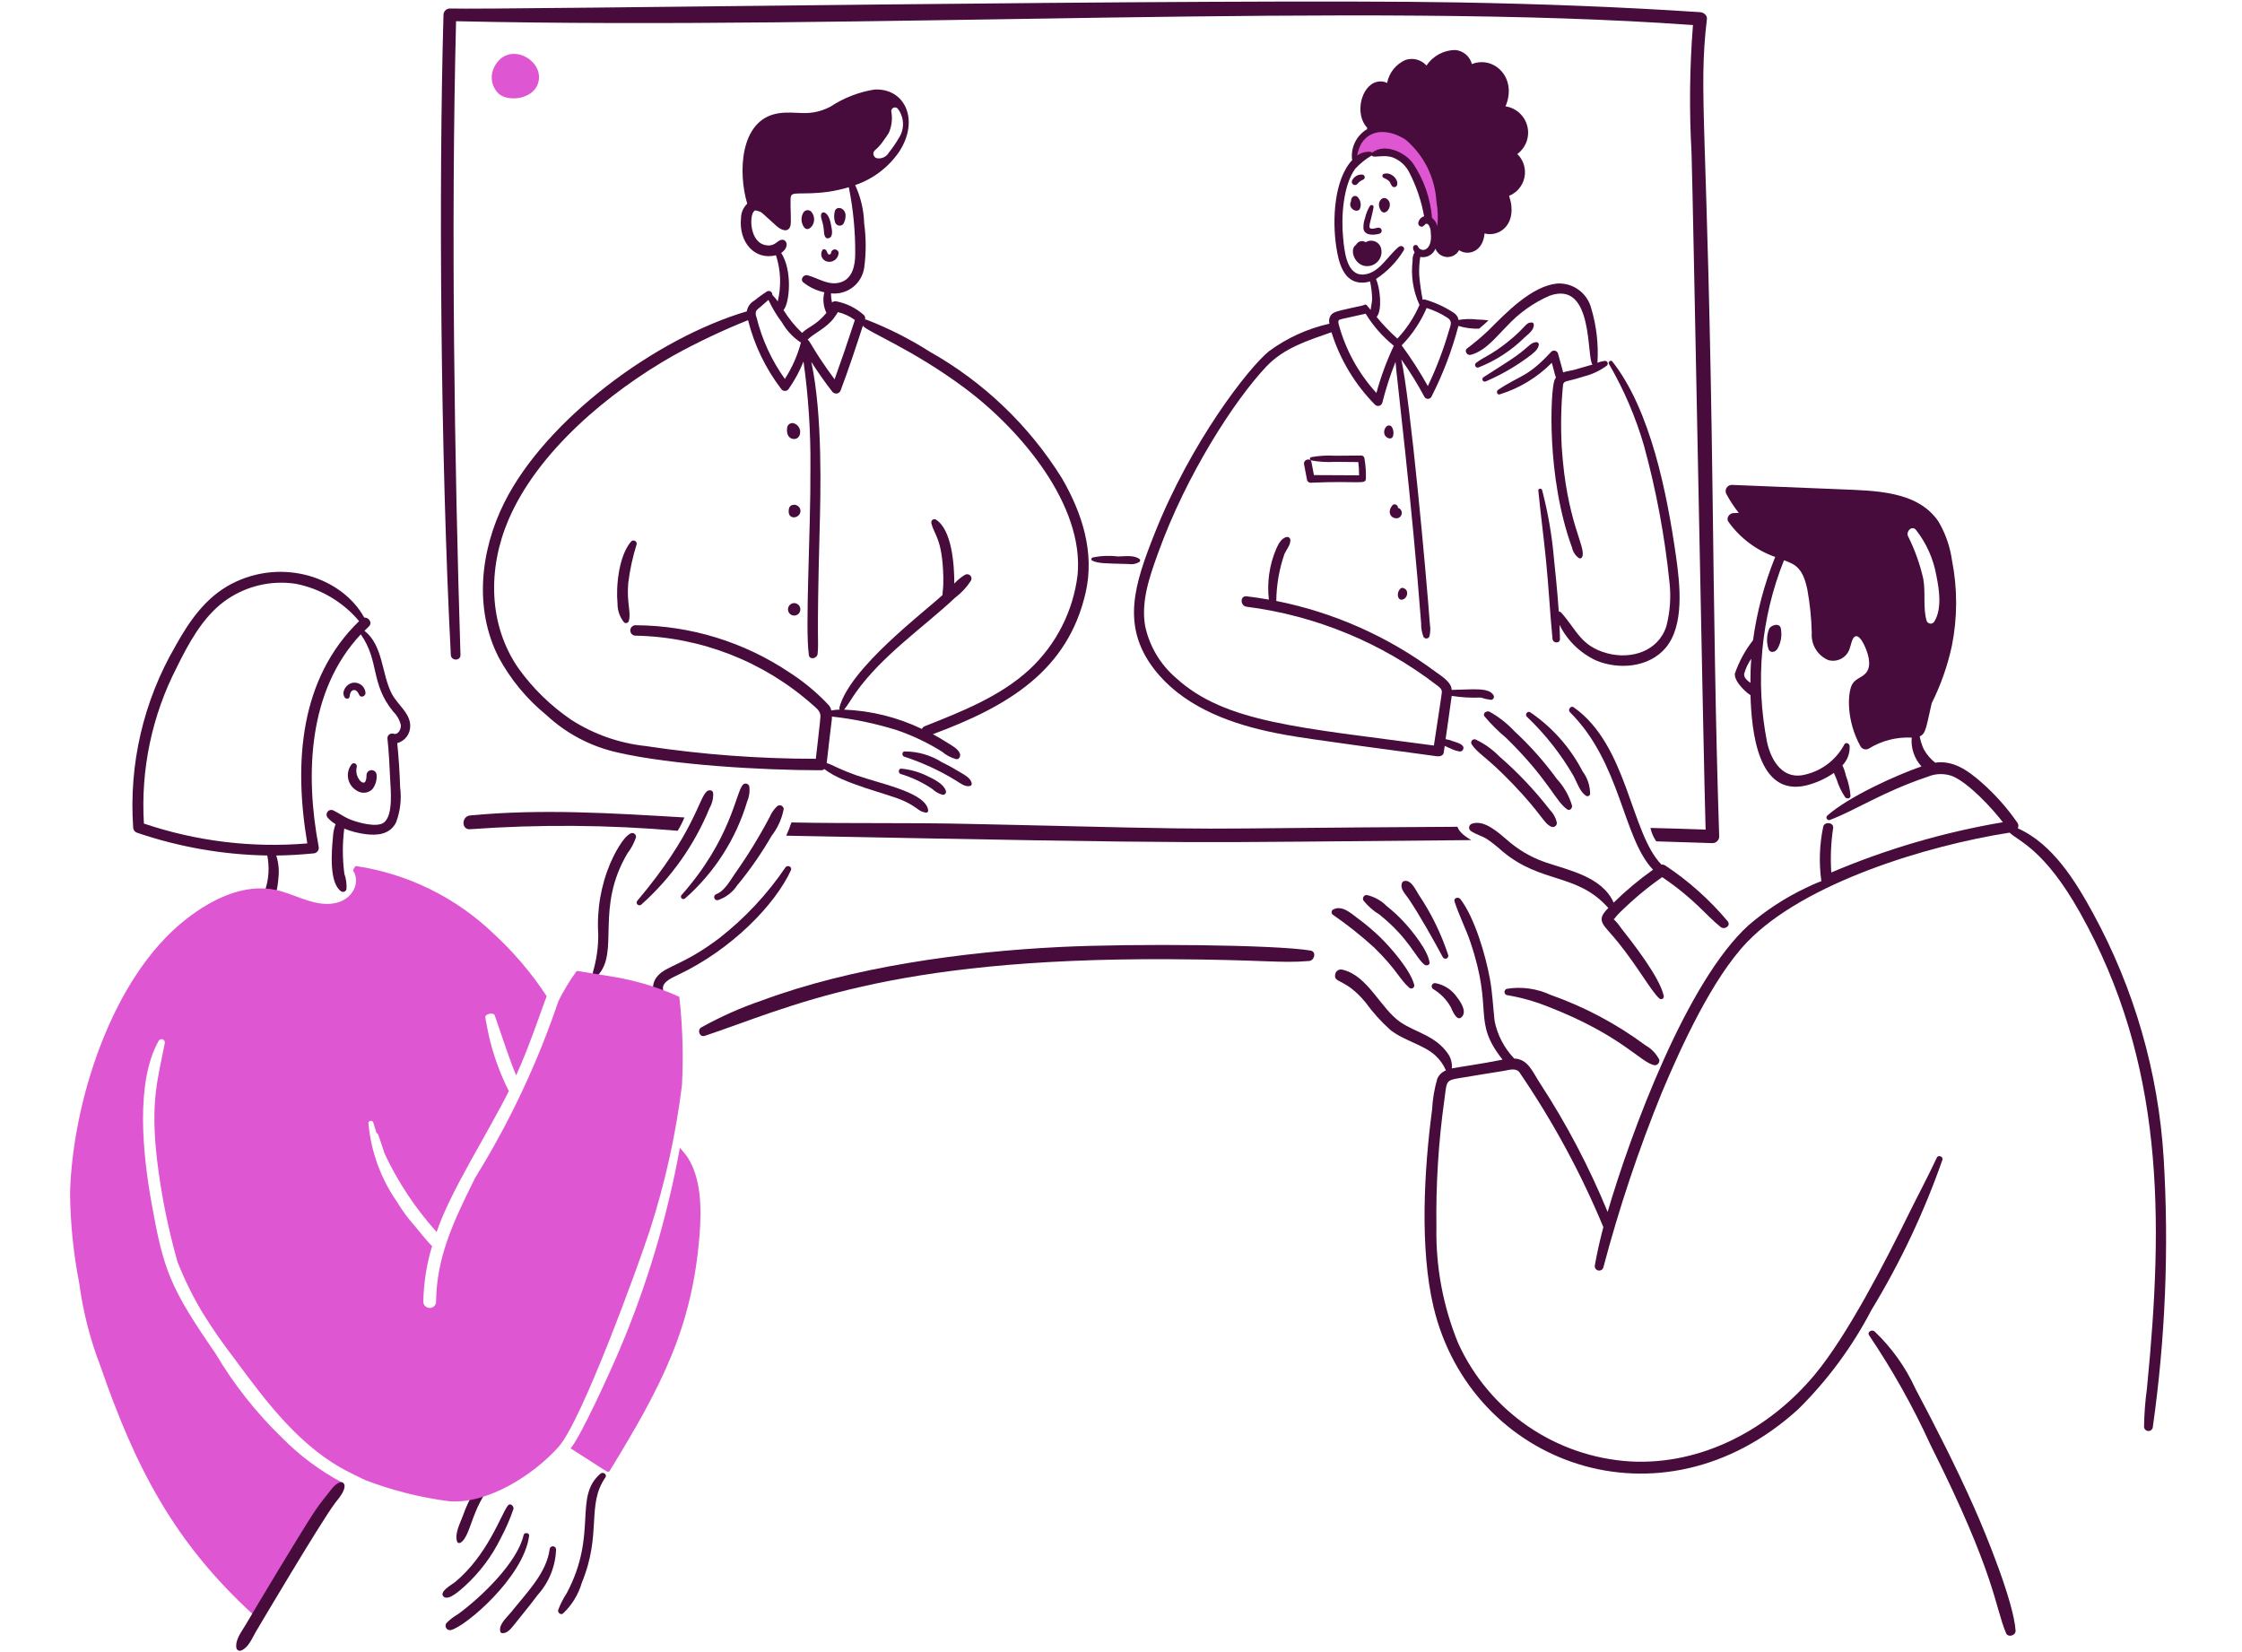 <svg xmlns="http://www.w3.org/2000/svg" width="384" height="283" viewBox="0 0 384 283" fill="none"><g clip-path="url(#clip0_1971_36721)"><path d="M243.817 25.775C240.007 20.483 234.488 21.067 233.191 24.331C232.73 24.991 232.397 25.732 232.211 26.516C232.196 26.571 232.195 26.629 232.21 26.685C232.225 26.74 232.254 26.79 232.294 26.831C232.335 26.871 232.385 26.9 232.441 26.915C232.496 26.93 232.554 26.93 232.609 26.915C236.97 25.883 240.373 25.97 242.184 30.086C244.112 34.477 243.855 36.497 244.577 37.554C244.94 38.083 245.733 38.446 245.811 39.13C245.849 39.453 246.338 39.583 246.42 39.205C246.944 36.909 246.983 34.528 246.535 32.216C246.087 29.903 245.161 27.71 243.817 25.775Z" fill="#DF56D2"></path><path d="M305.043 107.841C304.992 106.469 303.172 107.057 302.964 107.822C302.555 108.937 302.548 110.16 302.946 111.279C303.286 111.908 304.115 111.676 304.446 111.09C305.013 110.108 305.224 108.96 305.043 107.841Z" fill="#470B3C"></path><path d="M242.223 168.669C241.586 166.157 238.159 162.231 236.333 160.462C235.131 159.31 233.855 158.236 232.514 157.249C231.336 156.376 229.868 154.981 228.335 155.768C228.254 155.816 228.187 155.884 228.141 155.966C228.095 156.047 228.07 156.139 228.07 156.233C228.07 156.327 228.095 156.42 228.141 156.501C228.187 156.583 228.254 156.651 228.335 156.699C230.81 158.404 233.165 160.276 235.383 162.303C239.312 166.163 239.679 167.684 241.366 169.16C241.447 169.236 241.55 169.284 241.66 169.296C241.77 169.309 241.881 169.287 241.977 169.231C242.072 169.176 242.148 169.092 242.192 168.991C242.237 168.889 242.247 168.776 242.223 168.669Z" fill="#470B3C"></path><path d="M244.843 164.851C244.62 162.844 241.87 159.451 240.586 158.047C239.645 157.017 238.622 156.065 237.528 155.199C236.587 154.237 235.386 153.571 234.071 153.28C233.961 153.282 233.854 153.312 233.758 153.367C233.663 153.423 233.584 153.502 233.529 153.597C233.473 153.692 233.443 153.8 233.441 153.91C233.44 154.02 233.467 154.129 233.52 154.225C234.296 155.191 235.235 156.014 236.294 156.658C241.397 160.765 242.461 164.029 243.986 165.225C244.291 165.439 244.895 165.325 244.843 164.851Z" fill="#470B3C"></path><path d="M248.046 163.577C246.849 159.924 245.155 156.454 243.013 153.263C242.491 152.469 241.777 150.764 240.656 150.868C240.551 150.868 240.448 150.896 240.358 150.95C240.268 151.003 240.194 151.08 240.144 151.173C239.732 152.227 240.679 153.063 241.246 153.907C243.136 156.693 245.534 160.995 247.135 163.957C247.197 164.059 247.293 164.136 247.407 164.173C247.521 164.21 247.644 164.205 247.754 164.159C247.865 164.113 247.955 164.029 248.008 163.922C248.062 163.815 248.075 163.693 248.046 163.577Z" fill="#470B3C"></path><path d="M245.467 169.391C246.706 170.129 247.734 171.176 248.449 172.43C248.748 172.997 249.572 175.301 250.502 174.006C251.225 173 249.953 171.269 249.343 170.511C248.488 169.404 247.258 168.648 245.884 168.383C245.757 168.355 245.624 168.373 245.509 168.433C245.394 168.493 245.303 168.592 245.253 168.712C245.203 168.832 245.197 168.966 245.236 169.09C245.275 169.214 245.357 169.321 245.467 169.391Z" fill="#470B3C"></path><path d="M284.186 181.474C283.65 180.431 282.816 179.572 281.791 179.003C276.838 175.334 271.363 172.427 265.549 170.379C263.213 169.295 260.606 168.938 258.064 169.353C257.955 169.391 257.859 169.462 257.791 169.556C257.723 169.65 257.686 169.762 257.684 169.878C257.682 169.994 257.715 170.108 257.78 170.205C257.845 170.301 257.937 170.375 258.045 170.417C260.412 170.812 262.73 171.455 264.961 172.335C277.839 177.3 281.088 182.107 283.426 182.441C283.544 182.438 283.659 182.41 283.764 182.357C283.869 182.304 283.962 182.229 284.034 182.136C284.107 182.044 284.158 181.937 284.184 181.822C284.21 181.707 284.211 181.588 284.186 181.474Z" fill="#470B3C"></path><path d="M320.147 228.717C324.151 234.655 327.658 240.913 330.632 247.428C341.825 269.715 341.644 275.098 343.588 279.704C343.932 280.52 345.276 280.105 345.221 279.267C344.906 274.38 340.154 262.726 338.039 257.992C334.987 251.15 331.574 244.459 328.066 237.837C326.382 234.153 324.008 230.825 321.073 228.033C320.583 227.614 319.729 228.147 320.147 228.717Z" fill="#470B3C"></path><path d="M370.582 198.342C369.672 183.656 365.547 169.35 358.499 156.435C355.502 150.942 351.584 144.528 345.6 141.865C345.67 141.721 345.703 141.563 345.696 141.403C345.69 141.244 345.644 141.089 345.562 140.952C343.764 138.341 341.645 135.967 339.255 133.885C336.976 131.912 334.53 130.181 331.447 130.619C330.655 129.995 329.994 129.22 329.505 128.338C329.173 127.631 328.937 126.884 328.801 126.115C329.858 125.664 329.901 124.56 330.854 120.436C332.414 117.314 333.575 114.008 334.311 110.596C335.274 105.768 335.281 100.798 334.33 95.968C334.004 93.634 333.223 91.386 332.031 89.353C328.461 84.031 321.164 84.049 314.935 83.787C308.817 83.53 302.718 83.293 296.602 83.046C296.418 83.049 296.239 83.1 296.081 83.194C295.923 83.287 295.792 83.419 295.701 83.578C295.609 83.737 295.56 83.916 295.558 84.1C295.556 84.283 295.602 84.464 295.691 84.624C296.306 85.759 297.018 86.839 297.819 87.852C297.514 87.852 297.229 87.867 296.925 87.871C296.222 87.871 295.56 88.744 296.052 89.383C298.038 92.157 300.83 94.254 304.048 95.388C302.197 99.967 300.921 104.759 300.249 109.653C298.897 111.378 297.844 113.318 297.135 115.391C297.021 116.947 299.624 119.037 299.813 119.037C300.002 125.085 301.003 136.489 309.35 134.52C311.051 134.104 312.661 133.376 314.097 132.373C314.25 132.772 314.453 133.155 314.574 133.494C314.905 134.567 315.392 135.585 316.018 136.518C316.282 136.881 316.963 136.803 316.947 136.272C316.847 135.107 316.585 133.963 316.169 132.87C316.036 132.253 315.832 131.654 315.56 131.084C315.985 130.646 316.315 130.124 316.528 129.552C316.741 128.979 316.832 128.369 316.796 127.76C316.757 127.323 316.131 127.038 315.883 127.512C315.215 128.771 314.289 129.875 313.167 130.754C312.045 131.633 310.751 132.267 309.368 132.615C305.509 133.728 303.404 130.468 302.663 127.143C300.59 116.688 301.593 105.856 305.549 95.958C307.673 96.667 308.819 97.47 309.557 100.974C309.998 103.415 310.251 105.885 310.313 108.364C310.233 109.345 310.463 110.326 310.972 111.169C311.481 112.011 312.243 112.671 313.148 113.055C313.533 113.162 313.935 113.191 314.33 113.141C314.726 113.09 315.107 112.961 315.453 112.761C315.798 112.561 316.099 112.294 316.34 111.976C316.58 111.658 316.755 111.295 316.853 110.908C317.057 110.394 317.161 109.489 317.594 109.105C318.267 108.504 319.013 109.905 319.246 110.377C319.879 111.657 320.654 113.836 319.682 115.146C319.021 116.04 317.792 116.172 317.225 117.215C316.39 118.793 316.252 123.53 318.669 127.835C318.808 128.069 319.033 128.239 319.295 128.31C319.558 128.381 319.838 128.346 320.075 128.213C322.277 126.852 324.841 126.194 327.426 126.325C327.351 127.219 327.46 128.119 327.748 128.968C328.036 129.818 328.495 130.599 329.098 131.264C324.834 132.74 316.675 136.404 312.95 139.699C312.884 139.769 312.842 139.86 312.831 139.956C312.821 140.052 312.841 140.149 312.891 140.233C312.94 140.316 313.015 140.382 313.104 140.419C313.194 140.456 313.293 140.463 313.387 140.44C317.87 138.75 322.432 135.624 330.162 133.031C331.535 132.447 333.081 132.42 334.473 132.955C337.193 134.136 341.117 138.31 343.041 140.819C332.942 142.53 323.079 145.418 313.653 149.425C313.485 146.881 313.593 144.328 313.976 141.808C314.107 140.838 312.5 140.649 312.275 141.579C311.639 144.602 311.524 147.712 311.935 150.774C311.935 151.103 312.434 150.547 309.236 152.097C305.736 153.769 302.472 155.896 299.529 158.423C288.904 168.009 279.317 194.03 275.347 207.563C272.183 199.855 268.297 192.463 263.74 185.488C262.462 183.524 261.712 181.375 259.333 181.29C259.314 181.271 259.314 181.252 259.295 181.233C257.618 179.464 256.473 177.259 255.989 174.87C255.721 172.475 255.626 170.082 255.192 167.688C254.445 163.584 252.6 157.234 250.138 153.993C249.794 153.537 248.923 153.764 249.13 154.41C249.886 156.765 251.049 159.007 251.848 161.362C255.899 173.322 252.052 174.781 257.356 181.481C254.031 182.169 249.352 182.823 248.662 182.982C248.744 182.087 248.508 181.193 247.996 180.455C245.851 177.357 242.461 176.826 239.885 175.078C236.464 172.757 234.307 167.083 229.93 166.074C229.717 166.019 229.492 166.034 229.289 166.116C229.085 166.198 228.912 166.343 228.796 166.529C228.723 166.692 228.678 166.866 228.664 167.043C228.518 168.366 230.54 167.631 233.869 171.659C235.111 173.374 236.532 174.953 238.106 176.37C240.521 178.285 243.923 178.929 245.933 180.853C246.657 181.541 247.236 182.368 247.634 183.284C247.634 183.305 247.634 183.305 247.652 183.324C247.324 183.452 247.024 183.643 246.77 183.887C246.515 184.132 246.312 184.424 246.171 184.747C245.67 186.48 245.37 188.265 245.279 190.067C243.923 200.32 243.135 213.762 245.526 223.824C251.937 250.816 284.46 262.817 308.025 241.32C313.05 236.34 317.273 230.611 320.544 224.337C325.477 216.224 329.546 207.616 332.682 198.653C332.893 198.103 331.979 197.722 331.737 198.255C330.225 201.502 328.524 204.652 326.93 207.894C323.016 215.864 316.452 228.684 310.801 235.457C303.063 244.741 291.483 250.974 279.21 250.294C272.931 249.909 266.875 247.826 261.688 244.266C256.502 240.706 252.381 235.803 249.765 230.082C247.169 223.765 245.895 216.983 246.023 210.154C245.919 202.848 246.376 195.544 247.392 188.308C247.785 185.461 247.565 185.068 249.518 184.717C251.342 184.39 256.7 183.55 257.554 183.407C258.408 183.263 259.512 182.874 260.176 183.558C265.892 191.902 270.73 200.815 274.613 210.154C274.046 212.339 273.544 214.526 273.15 216.746C273.126 216.928 273.168 217.111 273.269 217.264C273.37 217.416 273.522 217.527 273.698 217.576C273.875 217.624 274.062 217.607 274.227 217.528C274.392 217.449 274.522 217.313 274.594 217.145C277.292 206.936 280.642 196.91 284.625 187.13C287.942 179.241 293.305 167.516 299.251 161.332C309.017 151.177 330.191 144.777 344.199 142.602C345.624 144.029 350.094 145.329 356.242 156.28C370.637 181.916 370.627 208.33 367.717 237.793C367.423 239.96 367.258 242.143 367.223 244.329C367.224 244.511 367.29 244.686 367.409 244.824C367.528 244.961 367.693 245.05 367.873 245.076C368.053 245.101 368.236 245.061 368.389 244.962C368.542 244.864 368.654 244.713 368.705 244.539C370.882 229.242 371.511 213.765 370.582 198.342ZM299.799 116.96C299.248 116.503 298.639 116.085 298.735 115.382C298.995 114.466 299.405 113.6 299.951 112.819C299.832 114.204 299.799 115.592 299.799 116.96ZM326.794 91.823C326.416 90.986 327.482 89.933 328.161 90.759C329.937 93.018 331.131 95.679 331.638 98.508C332.139 100.939 332.657 104.24 331.296 106.467C331.221 106.585 331.114 106.679 330.987 106.738C330.86 106.797 330.72 106.819 330.581 106.802C330.442 106.784 330.311 106.727 330.204 106.637C330.096 106.548 330.016 106.43 329.973 106.297C329.331 104.015 329.839 101.472 329.406 99.115C328.834 96.588 327.957 94.138 326.794 91.823Z" fill="#470B3C"></path><path d="M252.043 127.446C253.154 129.156 254.464 129.43 259.091 134.25C264.041 139.402 264.368 140.971 265.645 141.564C265.761 141.625 265.892 141.652 266.022 141.641C266.152 141.63 266.277 141.581 266.381 141.502C266.485 141.422 266.563 141.315 266.608 141.192C266.652 141.069 266.661 140.936 266.632 140.808C266.44 140.01 266.033 139.281 265.454 138.699C262.871 135.362 259.963 132.289 256.774 129.525C255.601 128.328 254.225 127.35 252.708 126.637C252.601 126.604 252.487 126.604 252.379 126.637C252.272 126.669 252.177 126.733 252.106 126.819C252.034 126.906 251.991 127.011 251.979 127.123C251.968 127.234 251.99 127.347 252.043 127.446Z" fill="#470B3C"></path><path d="M254.264 122.696C255.396 124.036 256.642 125.276 257.988 126.401C265.209 133.458 266.389 137.208 268.417 138.616C268.876 138.935 269.324 138.408 269.252 137.969C268.745 136.271 267.854 134.711 266.65 133.411C264.504 130.457 262.074 127.721 259.394 125.242C258.148 123.903 256.699 122.768 255.1 121.88C254.588 121.689 253.885 122.165 254.264 122.696Z" fill="#470B3C"></path><path d="M261.501 122.734C264.664 125.742 267.377 129.191 269.555 132.974C270.122 134.038 270.594 135.62 271.664 136.298C271.726 136.333 271.796 136.353 271.867 136.357C271.938 136.361 272.009 136.349 272.075 136.321C272.141 136.294 272.2 136.252 272.247 136.198C272.294 136.145 272.329 136.082 272.348 136.013C272.356 134.603 271.902 133.229 271.055 132.101C268.951 128.029 265.862 124.548 262.07 121.974C261.617 121.706 261.142 122.352 261.501 122.734Z" fill="#470B3C"></path><path d="M295.944 157.822C292.842 154.116 289.221 150.878 285.192 148.209C285.004 148.096 284.784 148.049 284.567 148.077C279.261 142.651 278.808 127.665 269.539 121.139C269.027 120.778 268.475 121.558 268.893 121.974C277.674 130.712 277.889 143.444 283.123 148.95C280.728 150.647 278.473 152.534 276.379 154.592C274.421 150.146 268.689 149.056 264.563 147.638C262.168 146.794 259.961 145.491 258.065 143.802C256.585 142.547 254.204 140.347 252.119 141.067C251.99 141.107 251.875 141.183 251.788 141.286C251.701 141.389 251.645 141.515 251.627 141.648C251.609 141.782 251.63 141.918 251.687 142.041C251.744 142.163 251.835 142.266 251.949 142.339C252.803 142.928 253.839 143.151 254.722 143.726C255.625 144.354 256.488 145.039 257.305 145.777C264.011 151.426 270.091 149.447 275.466 155.505C273.198 157.773 274.58 158.219 277.082 161.316C280.683 165.779 282.752 169.702 284.206 171.004C284.278 171.069 284.368 171.109 284.465 171.119C284.561 171.129 284.658 171.109 284.742 171.06C284.826 171.012 284.892 170.938 284.932 170.85C284.971 170.761 284.982 170.663 284.962 170.568C284.276 167.355 279.598 161.415 277.591 158.867C277.245 158.339 276.837 157.854 276.375 157.423C276.842 157.189 275.863 157.633 279.414 154.422C281.086 152.914 282.85 151.511 284.695 150.222C290.518 154.21 291.991 156.597 294.712 158.77C295.345 159.279 296.477 158.6 295.944 157.822Z" fill="#470B3C"></path><path d="M253.18 62.952C256.126 61.803 258.808 60.066 261.063 57.849C261.688 57.259 262.788 56.537 262.698 55.569C262.695 55.479 262.658 55.394 262.595 55.33C262.531 55.266 262.445 55.229 262.355 55.227C261.195 55.24 261.475 56.004 258.099 58.667C255.308 60.867 254.07 61.165 252.819 62.143C252.737 62.205 252.68 62.293 252.655 62.392C252.629 62.491 252.638 62.596 252.68 62.689C252.722 62.783 252.794 62.859 252.884 62.907C252.975 62.955 253.079 62.97 253.18 62.952Z" fill="#470B3C"></path><path d="M254.472 65.325C257.101 64.197 259.588 62.762 261.881 61.052C262.523 60.555 263.406 59.952 263.552 59.115C263.569 59.044 263.568 58.97 263.548 58.9C263.528 58.83 263.491 58.766 263.44 58.714C263.388 58.662 263.324 58.625 263.254 58.605C263.184 58.585 263.11 58.584 263.039 58.6C261.968 58.742 261.856 59.545 258.726 61.624C257.188 62.649 255.595 63.611 254.054 64.626C253.975 64.687 253.921 64.775 253.902 64.874C253.883 64.973 253.901 65.075 253.953 65.161C254.004 65.247 254.085 65.312 254.181 65.342C254.277 65.372 254.38 65.366 254.472 65.325Z" fill="#470B3C"></path><path d="M231.39 34.475C230.749 35.758 232.626 36.68 232.968 35.633C233.07 35.308 233.082 34.961 233.005 34.629C232.928 34.297 232.764 33.991 232.53 33.743C232.144 33.339 231.39 33.579 231.39 34.475Z" fill="#470B3C"></path><path d="M237.585 34.095C236.744 33.428 235.618 34.724 236.502 36.053C237.287 37.229 238.819 35.076 237.585 34.095Z" fill="#470B3C"></path><path d="M238.406 73.154C238.36 73.076 238.297 73.01 238.221 72.961C238.145 72.911 238.059 72.88 237.97 72.869C237.88 72.858 237.789 72.867 237.703 72.897C237.618 72.926 237.54 72.975 237.476 73.039C237.284 73.223 237.152 73.462 237.098 73.723C237.044 73.984 237.07 74.255 237.172 74.501C237.459 75.068 238.34 75.378 238.578 74.73C238.663 74.47 238.692 74.195 238.662 73.924C238.632 73.652 238.545 73.389 238.406 73.154Z" fill="#470B3C"></path><path d="M239.427 86.964C239.503 86.508 238.799 86.147 238.497 86.527C237.34 87.971 238.573 89.02 239.484 88.712C239.667 88.647 239.824 88.525 239.934 88.364C240.043 88.203 240.099 88.011 240.093 87.817C240.086 87.623 240.019 87.435 239.899 87.282C239.779 87.129 239.614 87.017 239.427 86.964Z" fill="#470B3C"></path><path d="M240.484 100.774C240.389 100.701 240.27 100.666 240.15 100.676C240.03 100.687 239.919 100.742 239.838 100.831C239.048 101.693 239.46 102.887 240.199 102.693C241.152 102.443 241.301 101.079 240.484 100.774Z" fill="#470B3C"></path><path d="M236.921 30.428C238.374 31.054 237.956 31.332 238.459 31.91C238.52 31.969 238.595 32.011 238.677 32.032C238.758 32.054 238.844 32.054 238.926 32.034C239.008 32.013 239.083 31.971 239.145 31.913C239.206 31.856 239.252 31.783 239.278 31.702C239.62 30.805 238.223 29.281 236.921 29.812C236.872 29.847 236.831 29.893 236.804 29.947C236.776 30.001 236.762 30.06 236.762 30.12C236.762 30.181 236.776 30.24 236.804 30.294C236.831 30.347 236.872 30.393 236.921 30.428Z" fill="#470B3C"></path><path d="M233.294 29.897C232.941 29.877 232.59 29.961 232.285 30.141C231.981 30.32 231.736 30.586 231.583 30.904C231.522 31.029 231.511 31.172 231.551 31.305C231.591 31.437 231.68 31.55 231.8 31.619C231.92 31.689 232.061 31.711 232.196 31.68C232.332 31.65 232.45 31.569 232.528 31.454C232.766 31.162 233.074 30.933 233.422 30.789C233.527 30.758 233.617 30.69 233.676 30.598C233.735 30.506 233.759 30.396 233.743 30.288C233.728 30.179 233.674 30.08 233.591 30.009C233.509 29.937 233.403 29.897 233.294 29.897Z" fill="#470B3C"></path><path d="M234.629 35.273C234.253 35.897 233.977 36.577 233.812 37.287C233.588 37.891 233.491 38.534 233.527 39.177C233.759 40.43 235.351 40.264 236.263 40.032C236.399 39.994 236.514 39.904 236.584 39.781C236.653 39.658 236.671 39.513 236.633 39.377C236.595 39.241 236.505 39.126 236.382 39.056C236.259 38.987 236.114 38.969 235.978 39.007C233.735 39.553 234.655 38.83 235.256 35.53C235.274 35.45 235.263 35.367 235.225 35.295C235.188 35.224 235.126 35.167 235.051 35.136C234.976 35.106 234.892 35.102 234.815 35.127C234.737 35.152 234.672 35.204 234.629 35.273Z" fill="#470B3C"></path><path d="M236.464 42.282C236.364 42.049 236.216 41.84 236.028 41.67C235.84 41.5 235.617 41.372 235.375 41.297C235.133 41.221 234.877 41.198 234.626 41.231C234.374 41.263 234.133 41.35 233.918 41.485C233.781 41.396 233.626 41.337 233.465 41.312C233.304 41.287 233.139 41.296 232.981 41.339C232.823 41.382 232.676 41.458 232.55 41.562C232.424 41.665 232.32 41.794 232.247 41.94C230.943 42.738 232.158 45.951 234.546 45.55C234.905 45.496 235.247 45.363 235.548 45.159C235.849 44.956 236.101 44.688 236.285 44.374C236.469 44.061 236.58 43.711 236.611 43.349C236.642 42.987 236.592 42.622 236.464 42.282Z" fill="#470B3C"></path><path d="M233.684 78.434C233.652 78.31 233.578 78.2 233.475 78.124C233.372 78.048 233.245 78.01 233.117 78.016C231.635 78.016 230.153 78.033 228.691 78.054C227.305 77.965 225.915 78.047 224.55 78.3C224.492 78.319 224.442 78.356 224.406 78.406C224.37 78.455 224.351 78.515 224.351 78.576C224.351 78.637 224.37 78.696 224.406 78.746C224.442 78.795 224.492 78.832 224.55 78.852C225.915 79.104 227.305 79.187 228.691 79.099C230.002 79.116 231.337 79.137 232.643 79.137C232.744 79.889 232.788 80.647 232.775 81.405C230.191 81.386 227.608 81.367 225.043 81.367C224.911 80.626 224.767 79.903 224.625 79.164C224.465 78.324 223.196 78.689 223.353 79.525C223.52 80.419 223.69 81.312 223.865 82.203C223.901 82.341 223.983 82.463 224.097 82.549C224.21 82.635 224.35 82.68 224.493 82.677C232.868 82.299 233.884 83.055 233.943 81.974C233.98 80.788 233.893 79.602 233.684 78.434Z" fill="#470B3C"></path><path d="M249.629 141.598C195.641 141.891 218.465 142.311 165.815 141.105C155.726 140.873 145.639 141.067 135.552 140.857C135.3 141.63 135.002 142.388 134.66 143.125C211.377 144.611 200.203 144.297 251.984 143.881C251.12 143.354 249.935 142.598 249.629 141.598Z" fill="#470B3C"></path><path d="M80.521 139.661C79.009 139.805 79.009 142.165 80.521 142.016C92.357 141.168 104.242 141.257 116.064 142.282C116.519 141.559 116.906 140.796 117.223 140.003C104.898 139.272 92.755 138.485 80.521 139.661Z" fill="#470B3C"></path><path d="M293.322 84.588C292.497 21.114 290.83 16.046 292.354 3.245C292.429 2.598 291.764 2.124 291.195 2.086C277.385 1.169 263.535 0.661 249.687 0.415C209.455 -0.301 85.028 1.721 77.043 1.458C76.757 1.461 76.483 1.576 76.281 1.779C76.078 1.981 75.963 2.255 75.96 2.541C75.129 31.347 75.435 77.858 77.215 112.161C77.27 113.226 78.901 113.226 78.867 112.161C77.841 79.347 77.223 38.949 78.111 3.632C148.23 5.21 234.146 0.192 289.963 4.297C289.394 11.547 289.311 18.826 289.717 26.087C289.995 34.73 291.787 131.347 292.129 142.08C288.976 141.967 285.841 141.872 282.679 141.797C282.852 142.624 283.194 143.407 283.684 144.095C285.109 144.133 291.53 144.333 293.323 144.399C293.623 144.394 293.908 144.273 294.12 144.062C294.331 143.85 294.453 143.564 294.457 143.265C293.805 123.721 293.577 104.155 293.322 84.588Z" fill="#470B3C"></path><path d="M139.071 36.414C138.994 36.285 138.886 36.179 138.756 36.105C138.626 36.031 138.479 35.992 138.33 35.992C138.18 35.992 138.033 36.031 137.904 36.105C137.774 36.179 137.665 36.285 137.589 36.414C137.361 36.81 137.256 37.265 137.286 37.721C137.317 38.177 137.481 38.614 137.759 38.977C138.267 39.544 138.812 39.041 139.082 38.712C139.316 38.374 139.44 37.972 139.438 37.561C139.436 37.15 139.308 36.749 139.071 36.414Z" fill="#470B3C"></path><path d="M144.825 36.832C144.724 35.495 143.212 35.248 142.982 36.185C142.822 36.797 142.835 37.442 143.02 38.047C143.061 38.185 143.137 38.31 143.241 38.41C143.345 38.51 143.473 38.581 143.612 38.617C143.751 38.654 143.898 38.653 144.037 38.617C144.176 38.58 144.303 38.508 144.407 38.408C144.704 37.938 144.849 37.387 144.825 36.832Z" fill="#470B3C"></path><path d="M140.644 36.678C140.486 37.434 140.979 37.812 141.1 39.396C141.138 39.889 141.159 41.035 141.973 40.781C142.754 40.539 142.482 39.302 142.372 38.712C142.232 37.956 142.011 36.794 141.251 36.414C141.195 36.385 141.133 36.369 141.069 36.367C141.006 36.365 140.943 36.378 140.885 36.403C140.827 36.428 140.776 36.466 140.734 36.514C140.692 36.561 140.662 36.617 140.644 36.678Z" fill="#470B3C"></path><path d="M140.873 42.806C140.756 42.982 140.684 43.184 140.663 43.394C140.642 43.604 140.671 43.816 140.75 44.013C140.829 44.209 140.954 44.383 141.114 44.52C141.275 44.657 141.466 44.753 141.672 44.8C141.898 44.854 142.132 44.858 142.359 44.812C142.586 44.766 142.8 44.67 142.986 44.533C143.173 44.395 143.327 44.219 143.438 44.016C143.549 43.812 143.614 43.587 143.629 43.356C143.672 43.016 143.287 42.712 142.982 42.712C142.813 42.717 142.652 42.786 142.532 42.906C142.412 43.026 142.342 43.187 142.336 43.356C142.313 43.431 142.265 43.496 142.198 43.538C142.132 43.58 142.053 43.597 141.975 43.585C141.767 43.528 141.655 43.184 141.576 42.995C141.466 42.719 141.073 42.551 140.873 42.806Z" fill="#470B3C"></path><path d="M108.084 92.757C105.959 95.229 105.481 100.472 105.766 103.358C105.748 104.541 106.15 105.692 106.9 106.607C106.961 106.654 107.032 106.687 107.107 106.703C107.183 106.719 107.26 106.718 107.335 106.7C107.41 106.682 107.48 106.647 107.539 106.598C107.599 106.549 107.647 106.488 107.679 106.418C108.167 104.926 107.301 103.394 107.604 99.846C107.883 97.591 108.366 95.365 109.047 93.197C109.065 93.079 109.043 92.958 108.986 92.853C108.929 92.749 108.839 92.665 108.731 92.615C108.622 92.566 108.5 92.553 108.384 92.578C108.267 92.604 108.162 92.666 108.084 92.757Z" fill="#470B3C"></path><path d="M164.465 132.271C163.457 131.647 162.418 131.076 161.35 130.561C159.421 129.33 157.178 128.684 154.89 128.699C154.435 128.771 154.472 129.497 154.89 129.593C157.962 130.6 160.907 131.958 163.667 133.639C164.368 134.061 165.278 134.841 166.156 134.607C166.237 134.586 166.308 134.54 166.359 134.475C166.41 134.409 166.439 134.329 166.44 134.246C166.332 133.278 165.221 132.732 164.465 132.271Z" fill="#470B3C"></path><path d="M158.69 132.84C157.34 132.193 155.887 131.788 154.397 131.644C153.864 131.585 153.791 132.418 154.263 132.556C156.187 133.135 158.012 134 159.678 135.121C160.165 135.577 160.75 135.914 161.388 136.108C161.475 136.129 161.565 136.127 161.651 136.103C161.736 136.079 161.814 136.034 161.877 135.971C161.94 135.908 161.986 135.83 162.01 135.744C162.034 135.659 162.035 135.569 162.014 135.482C161.63 134.186 159.812 133.39 158.69 132.84Z" fill="#470B3C"></path><path d="M135.932 86.45C135.159 86.535 135.078 87.068 135.078 87.705C135.218 89.251 137.374 88.614 137.072 87.249C137.002 87.006 136.851 86.794 136.644 86.648C136.436 86.503 136.185 86.433 135.932 86.45Z" fill="#470B3C"></path><path d="M136.01 103.286C135.792 103.293 135.581 103.365 135.405 103.494C135.229 103.623 135.096 103.802 135.023 104.008C134.975 104.141 134.955 104.282 134.963 104.423C134.97 104.565 135.006 104.703 135.068 104.83C135.13 104.957 135.217 105.07 135.324 105.163C135.43 105.256 135.554 105.327 135.688 105.372C135.823 105.416 135.965 105.433 136.106 105.422C136.247 105.411 136.384 105.371 136.509 105.306C136.635 105.241 136.746 105.151 136.837 105.043C136.927 104.934 136.995 104.808 137.036 104.673C137.084 104.512 137.094 104.343 137.065 104.178C137.037 104.013 136.97 103.857 136.87 103.722C136.771 103.588 136.641 103.478 136.491 103.402C136.342 103.326 136.177 103.286 136.01 103.286Z" fill="#470B3C"></path><path d="M135.988 75.185C137.3 75.223 137.525 73.023 135.95 72.488C135.721 72.426 135.476 72.457 135.27 72.574C135.063 72.692 134.912 72.887 134.848 73.116C134.644 74.115 134.952 75.155 135.988 75.185Z" fill="#470B3C"></path><path d="M187.053 96.005C188.111 96.51 189.111 96.484 193.303 96.595C193.932 96.707 194.581 96.585 195.127 96.253C195.259 96.14 195.372 95.892 195.183 95.758C194.238 95.002 192.581 95.302 191.441 95.302C189.997 95.121 188.532 95.185 187.109 95.491C186.919 95.565 186.822 95.896 187.053 96.005Z" fill="#470B3C"></path><path d="M84.508 11.793C84.207 12.519 84.135 13.321 84.305 14.089C84.474 14.857 84.875 15.555 85.454 16.087C87.202 17.565 91.879 16.977 92.293 13.63C92.775 9.871 86.64 6.896 84.508 11.793Z" fill="#DF56D2"></path><path d="M287.05 95.208C285.538 84.66 282.747 70.26 276.147 61.906C275.879 61.566 275.374 61.997 275.58 62.343C278.132 66.731 280.141 71.414 281.564 76.287C283.66 83.936 285.121 91.745 285.932 99.634C286.228 102.171 286.055 104.74 285.419 107.213C284.051 111.56 279.371 112.993 275.276 111.887C270.751 110.668 270.063 107.918 267.43 104.953C266.606 104.027 267.408 107.453 266.156 95.701C265.818 91.725 265.138 87.785 264.125 83.925C264.026 83.583 263.441 83.639 263.478 84.019C263.866 87.969 264.389 91.921 264.788 95.892C265.244 100.394 265.467 104.915 265.909 109.417C265.988 110.215 267.202 110.254 267.183 109.417C267.164 108.619 267.145 107.822 267.107 107.005C268.43 109.689 270.631 111.841 273.344 113.103C277.241 114.753 282.458 114.333 285.313 110.918C288.491 107.098 287.776 100.262 287.05 95.208Z" fill="#470B3C"></path><path d="M266.498 64.662C266.385 64.812 266.295 64.978 266.232 65.155C265.576 66.907 264.812 81.649 269.256 93.802C269.41 94.524 269.831 95.162 270.435 95.588C270.486 95.616 270.543 95.633 270.602 95.637C270.66 95.64 270.719 95.631 270.773 95.609C270.827 95.587 270.876 95.553 270.916 95.51C270.955 95.467 270.985 95.415 271.002 95.359C271.701 93.658 268.32 89.47 267.488 76.573C267.289 72.994 267.365 69.406 267.715 65.839C267.959 65.119 268.218 65.461 271.212 64.49C272.666 64.133 274.036 63.491 275.239 62.6C275.303 62.534 275.346 62.452 275.363 62.362C275.38 62.273 275.371 62.18 275.337 62.096C275.303 62.011 275.245 61.939 275.17 61.887C275.095 61.834 275.007 61.805 274.916 61.802C274.467 61.853 274.026 61.961 273.604 62.125C273.802 58.958 273.436 55.781 272.521 52.742C272.18 51.474 271.409 50.365 270.34 49.602C269.272 48.84 267.972 48.472 266.662 48.561C262.315 49.028 257.999 53.522 254.924 56.597C253.76 57.696 252.536 58.73 251.257 59.693C250.73 60.116 251.314 60.925 251.885 60.776C254.444 60.113 256.258 57.667 258.076 55.875C260.125 53.645 262.616 51.866 265.39 50.651C273.049 47.896 271.682 61.349 272.761 62.43C272.572 62.49 270.548 63.089 269.76 63.303C269.133 63.473 268.392 63.55 267.727 63.777C267.708 63.679 267.16 61.6 266.853 60.564C266.821 60.445 266.757 60.337 266.669 60.251C266.581 60.164 266.472 60.102 266.353 60.071C266.233 60.041 266.108 60.042 265.989 60.075C265.87 60.108 265.762 60.172 265.676 60.26C261.554 64.713 260.465 64.165 256.576 66.775C256.213 67.019 256.426 67.72 256.899 67.531C260.257 66.489 263.308 64.636 265.782 62.137C265.986 62.723 266.313 64.272 266.498 64.662Z" fill="#470B3C"></path><path d="M257.857 18.213C259.936 13.313 255.857 9.474 252.1 10.976C251.933 10.331 251.571 9.753 251.064 9.321C250.556 8.89 249.928 8.625 249.265 8.563C248.286 8.569 247.324 8.815 246.463 9.278C245.602 9.742 244.867 10.411 244.324 11.224C243.886 10.735 243.316 10.384 242.682 10.212C242.049 10.04 241.379 10.055 240.754 10.255C239.943 10.604 239.23 11.148 238.676 11.836C238.123 12.525 237.747 13.339 237.581 14.207C237.04 13.936 236.419 13.868 235.832 14.018C233.058 14.688 231.992 19.633 234.162 21.863C234.145 21.951 234.139 22.04 234.143 22.129C233.258 22.652 232.544 23.42 232.089 24.341C231.633 25.262 231.456 26.296 231.578 27.316C231.583 27.344 231.596 27.37 231.616 27.391C228.475 30.738 228.18 37.686 228.862 42.228C229.255 44.851 230.077 48.512 233.421 48.402C233.84 48.394 234.256 48.323 234.655 48.193C234.871 49.187 234.991 50.199 235.016 51.217C234.995 51.806 234.827 52.453 234.749 53.078C234.542 52.833 234.337 52.562 234.143 52.322C234.108 52.275 234.064 52.236 234.013 52.209C233.962 52.181 233.905 52.164 233.847 52.161C233.789 52.157 233.731 52.166 233.677 52.188C233.623 52.209 233.574 52.242 233.534 52.284C228.985 53.312 228.431 53.32 227.911 54.033C227.78 54.239 227.693 54.471 227.657 54.713C227.621 54.956 227.636 55.203 227.702 55.439C223.961 56.272 220.435 57.876 217.35 60.149C213.848 62.984 203.973 75.675 197.745 91.4C194.332 100.014 191.977 107.14 197.63 114.537C202.289 120.632 209.792 123.626 217.046 125.233C220.913 126.089 223.935 126.542 246.152 129.525C246.588 129.585 247.195 129.43 247.273 128.899C247.329 128.521 247.388 128.121 247.445 127.741C247.749 127.911 248.087 128.03 248.412 128.177C248.925 128.441 249.477 128.621 250.047 128.708C250.182 128.711 250.315 128.667 250.422 128.585C250.528 128.502 250.604 128.385 250.635 128.253C250.835 127.497 249.595 127.185 248.811 126.93C248.42 126.771 248.013 126.656 247.596 126.59C247.749 125.507 248.584 119.712 248.641 119.181C250.28 119.44 251.941 119.535 253.598 119.464C254.174 119.651 254.766 119.784 255.366 119.863C255.458 119.862 255.547 119.835 255.626 119.788C255.705 119.74 255.769 119.672 255.813 119.591C255.857 119.51 255.879 119.419 255.876 119.327C255.873 119.235 255.845 119.145 255.796 119.068C255.016 117.671 252.164 118.105 248.635 118.157C248.635 116.8 246.698 115.667 245.8 115.002C237.738 109.013 228.447 104.887 218.598 102.921C218.627 100.172 219.102 97.445 220.004 94.847C220.359 94.091 221.011 93.384 221.011 92.511C221.011 92.427 220.992 92.345 220.956 92.269C220.919 92.194 220.866 92.128 220.8 92.077C220.734 92.025 220.657 91.99 220.575 91.972C220.493 91.955 220.408 91.957 220.327 91.978C219.397 92.231 218.957 93.193 218.579 94.012C217.417 96.748 216.985 99.739 217.326 102.693C216.052 102.466 214.78 102.273 213.506 102.126C212.372 101.989 212.385 103.766 213.506 103.91C225.354 105.43 236.588 110.06 246.067 117.329C246.464 117.635 246.885 117.896 246.959 118.431C246.993 118.667 245.978 125.013 245.592 127.682C222.574 124.579 209.871 123.819 201.425 116.112C198.728 113.805 196.868 110.674 196.133 107.202C195.394 102.948 196.932 98.654 198.356 94.704C203.19 81.284 211.416 68.589 216.859 62.808C219.9 59.578 223.984 58.325 228.049 56.9C229.51 61.577 232.07 65.837 235.515 69.323C235.608 69.409 235.722 69.471 235.845 69.502C235.968 69.533 236.098 69.532 236.221 69.5C236.344 69.468 236.457 69.405 236.549 69.317C236.641 69.23 236.71 69.121 236.749 68.999C237.348 66.609 238.106 64.261 239.017 61.971C239.119 63.781 241.82 85.811 243.406 106.747C243.385 107.552 243.527 108.353 243.823 109.102C243.882 109.189 243.964 109.259 244.061 109.302C244.157 109.346 244.263 109.362 244.368 109.348C244.473 109.334 244.572 109.291 244.653 109.224C244.735 109.158 244.797 109.069 244.831 108.969C244.991 108.304 245.017 107.613 244.906 106.938C244.269 98.243 241.546 68.44 240.006 61.553C241.462 63.609 242.788 65.756 243.975 67.979C244.036 68.081 244.122 68.165 244.225 68.223C244.329 68.282 244.446 68.312 244.564 68.312C244.683 68.312 244.8 68.282 244.903 68.223C245.006 68.165 245.093 68.081 245.154 67.979C247.133 64.105 248.687 60.029 249.788 55.821C250.934 56.165 252.127 56.325 253.322 56.295C253.889 55.84 254.424 55.365 254.937 54.87C254.288 54.782 253.635 54.732 252.98 54.719C251.924 54.593 250.856 54.619 249.807 54.794C249.769 54.563 249.686 54.342 249.562 54.143C249.438 53.944 249.276 53.772 249.085 53.636C247.56 52.615 245.888 51.834 244.128 51.319C244.054 51.291 243.974 51.28 243.896 51.286C243.817 51.293 243.741 51.317 243.672 51.356C243.401 49.982 243.205 48.594 243.082 47.198C243.03 46.131 243.087 45.062 243.253 44.006C243.782 44.11 244.331 44.027 244.806 43.77C245.281 43.514 245.652 43.1 245.855 42.6C246.01 42.998 246.275 43.342 246.619 43.594C246.964 43.845 247.373 43.993 247.799 44.019C248.225 44.045 248.649 43.949 249.022 43.741C249.394 43.533 249.7 43.223 249.902 42.848C251.432 43.868 253.995 43.152 254.271 39.979C256.834 40.693 260.077 38.313 258.469 33.539C259.14 33.267 259.734 32.832 260.195 32.273C260.656 31.714 260.97 31.049 261.11 30.338C261.25 29.627 261.21 28.893 260.994 28.201C260.779 27.509 260.394 26.882 259.875 26.376C260.6 25.843 261.151 25.106 261.457 24.259C261.763 23.412 261.812 22.494 261.595 21.62C261.379 20.746 260.909 19.956 260.243 19.349C259.578 18.743 258.747 18.347 257.857 18.213ZM235.744 67.302C232.666 63.934 230.445 59.875 229.267 55.467C229.132 54.636 229.187 54.796 231.185 54.333C232.096 54.12 232.99 53.915 233.901 53.724C235.184 55.817 236.816 57.674 238.726 59.215C237.5 61.82 236.503 64.525 235.744 67.302ZM244.349 52.749C245.64 53.15 246.868 53.732 247.996 54.477C248.813 55.068 248.431 55.749 248.185 56.586C247.236 59.858 246.022 63.047 244.557 66.123C243.207 63.709 241.71 61.38 240.074 59.151C241.877 57.296 243.326 55.125 244.349 52.749ZM242.837 42.165C242.648 41.725 241.531 41.916 242.287 43.211C242.025 43.651 241.905 44.162 241.945 44.673C241.631 47.213 242.024 49.789 243.079 52.12C243.093 52.148 243.112 52.174 243.135 52.196C242.218 54.335 240.932 56.296 239.336 57.99C238.057 56.85 236.869 55.612 235.783 54.286C236.804 53.091 236.36 49.223 235.67 47.788C237.594 46.523 239.215 44.85 240.419 42.887C240.741 42.354 240.041 41.918 239.603 42.26C237.7 43.757 236.277 46.76 233.617 47.009C230.593 47.293 230.259 42.887 230.047 40.772C229.682 37.159 230.047 31.731 232.117 28.899C232.941 28.013 233.888 27.25 234.929 26.631C235.277 27.155 236.963 26.378 238.615 26.992C239.836 27.483 240.832 28.41 241.406 29.595C242.61 31.938 243.455 34.448 243.914 37.041C243.648 37.121 243.41 37.276 243.231 37.489C243.052 37.701 242.939 37.962 242.907 38.238C242.908 38.394 242.97 38.543 243.08 38.654C243.191 38.764 243.34 38.827 243.496 38.828C243.744 38.828 243.82 38.639 244.009 38.542C244.124 38.278 244.313 38.238 244.617 38.429C244.923 38.846 245.077 39.356 245.054 39.873C245.419 42.95 243.383 43.398 242.829 42.169L242.837 42.165ZM246.18 38.763C246.058 38.189 245.735 37.677 245.269 37.319C245.002 33.951 243.863 30.711 241.964 27.917C240.561 26.027 237.101 24.458 234.991 26.168C234.956 26.115 234.908 26.071 234.852 26.042C234.795 26.012 234.732 25.997 234.668 25.998C233.874 25.944 233.087 26.172 232.446 26.643C232.577 25.92 232.821 25.221 233.168 24.573C234.857 21.891 238.155 22.228 240.786 23.946C242.33 25.271 243.591 26.895 244.492 28.72C245.393 30.545 245.916 32.534 246.029 34.566C246.274 35.953 246.322 37.368 246.173 38.769L246.18 38.763Z" fill="#470B3C"></path><path d="M120.699 177.408C135.091 172.625 151.733 164.031 200.278 164.28C216.828 164.365 219.162 165.008 224.213 164.584C225.142 164.507 225.536 162.986 224.46 162.798C218.62 161.795 194.233 161.559 181.451 162.192C164.953 163.008 145.931 165.605 130.444 171.366C126.868 172.585 123.409 174.124 120.109 175.964C119.35 176.418 119.845 177.692 120.699 177.408Z" fill="#470B3C"></path><path d="M86.81 250.906C85.589 251.261 84.453 251.861 83.473 252.671C82.492 253.481 81.688 254.483 81.11 255.616C80.364 256.91 79.741 258.271 79.248 259.681C78.785 260.914 77.855 262.66 78.28 263.994C78.295 264.052 78.323 264.106 78.362 264.151C78.401 264.196 78.45 264.231 78.506 264.253C78.561 264.275 78.621 264.284 78.68 264.279C78.74 264.274 78.797 264.255 78.847 264.223C81.064 262.972 80.643 255.883 87.188 251.798C87.289 251.737 87.364 251.642 87.4 251.53C87.436 251.418 87.431 251.297 87.385 251.189C87.339 251.08 87.256 250.992 87.15 250.94C87.044 250.888 86.924 250.876 86.81 250.906Z" fill="#470B3C"></path><path d="M60.231 116.979C59.245 117.249 58.422 118.519 59.035 119.447C59.224 119.735 59.804 119.753 59.87 119.334C59.936 118.914 60.023 118.328 60.498 118.2C61.029 118.049 61.335 118.618 61.522 119.016C61.79 119.583 62.571 119.245 62.605 118.731C62.594 118.448 62.519 118.171 62.386 117.921C62.254 117.67 62.067 117.453 61.839 117.285C61.611 117.117 61.348 117.002 61.07 116.949C60.792 116.896 60.505 116.906 60.231 116.979Z" fill="#470B3C"></path><path d="M62.775 132.727C62.775 133.483 62.619 134.594 61.693 133.734C61.409 133.412 61.207 133.026 61.104 132.609C61.002 132.192 61.001 131.756 61.103 131.339C61.127 131.234 61.118 131.123 61.075 131.024C61.033 130.924 60.959 130.841 60.866 130.786C60.773 130.731 60.665 130.707 60.557 130.718C60.449 130.729 60.348 130.774 60.267 130.846C59.987 131.187 59.785 131.585 59.675 132.012C59.564 132.439 59.548 132.885 59.628 133.319C59.707 133.753 59.88 134.164 60.135 134.525C60.39 134.885 60.72 135.185 61.103 135.405C61.505 135.679 61.989 135.806 62.474 135.765C62.959 135.724 63.414 135.516 63.764 135.178C64.31 134.481 64.575 133.604 64.505 132.721C64.494 132.499 64.397 132.289 64.236 132.136C64.074 131.983 63.86 131.898 63.637 131.898C63.415 131.899 63.201 131.986 63.041 132.14C62.88 132.294 62.785 132.504 62.775 132.727Z" fill="#470B3C"></path><path d="M70.261 124.31C70.261 122.146 68.089 120.668 67.146 118.897C65.328 115.484 65.683 110.596 62.421 108.031C62.669 107.784 62.915 107.536 63.162 107.309C63.863 106.663 63.143 105.694 62.383 105.771C58.675 99.003 48.473 95.376 39.586 100.033C35.177 102.346 32.368 106.459 30.014 110.71C24.562 120.096 22.053 130.902 22.813 141.73C22.819 141.932 22.889 142.127 23.011 142.287C23.134 142.447 23.304 142.565 23.497 142.624C30.677 145.071 38.195 146.385 45.78 146.518C46.171 148.511 46.04 150.572 45.402 152.501C45.078 153.106 44.958 153.8 45.06 154.478C45.102 154.623 45.2 154.745 45.331 154.82C45.462 154.894 45.617 154.915 45.763 154.877C47.286 154.259 47.566 151.876 47.681 150.432C47.841 149.116 47.718 147.782 47.32 146.518C49.448 146.499 51.575 146.366 53.684 146.157C53.824 146.153 53.961 146.118 54.086 146.054C54.211 145.991 54.32 145.9 54.406 145.789C54.491 145.678 54.551 145.55 54.581 145.413C54.611 145.276 54.609 145.134 54.578 144.998C52.232 132.596 52.773 118.251 61.796 108.638C65.046 113.31 63.374 116.988 67.343 121.868C67.992 122.5 68.447 123.304 68.654 124.185C68.713 124.888 68.178 125.952 67.362 125.648C67.243 125.617 67.118 125.613 66.998 125.638C66.877 125.662 66.764 125.714 66.667 125.789C66.57 125.865 66.491 125.961 66.437 126.072C66.383 126.182 66.356 126.304 66.356 126.427C66.589 128.666 66.717 130.929 66.812 133.189C66.893 135.157 67.409 139.547 65.767 140.865C64.576 141.81 61.214 140.865 59.84 140.298C58.895 139.897 58.059 139.262 57.124 138.816C56.956 138.723 56.761 138.693 56.573 138.731C56.386 138.77 56.218 138.874 56.101 139.026C55.983 139.177 55.924 139.366 55.934 139.557C55.944 139.749 56.022 139.93 56.154 140.069C56.537 140.495 56.983 140.86 57.477 141.152C57.2 141.888 57.046 142.664 57.02 143.45C56.776 145.918 56.366 151.286 58.445 152.664C58.525 152.71 58.615 152.737 58.708 152.743C58.8 152.749 58.893 152.735 58.979 152.7C59.065 152.665 59.142 152.611 59.205 152.543C59.267 152.474 59.313 152.392 59.339 152.303C59.408 151.401 59.285 150.495 58.978 149.644C58.645 147.077 58.639 144.479 58.959 141.912C60.117 142.378 61.329 142.695 62.567 142.857C64.636 143.131 66.787 142.917 67.831 140.863C68.56 138.936 68.801 136.858 68.532 134.815C68.458 132.288 68.286 129.78 68.038 127.272C68.685 127.094 69.254 126.707 69.656 126.171C70.058 125.635 70.271 124.98 70.261 124.31ZM52.633 144.448C43.17 145.245 33.645 144.087 24.648 141.048C24.085 131.803 26.02 122.577 30.252 114.338C32.268 110.254 34.642 105.811 38.364 103.034C40.105 101.744 42.083 100.81 44.185 100.285C46.288 99.76 48.473 99.656 50.616 99.976C54.872 100.799 58.715 103.059 61.503 106.378C51.367 116.221 50.284 130.513 52.633 144.448Z" fill="#470B3C"></path><path d="M102.384 167.054C106.179 162.995 101.866 155.59 107.474 146.138C108.099 145.323 108.587 144.412 108.918 143.441C108.944 143.323 108.937 143.2 108.896 143.086C108.855 142.973 108.782 142.873 108.686 142.799C108.591 142.725 108.476 142.68 108.356 142.67C108.235 142.659 108.114 142.682 108.007 142.738C106.658 143.378 105.147 146.431 104.548 147.792C102.908 151.669 102.196 155.876 102.469 160.077C102.475 162.269 102.161 164.451 101.538 166.554C101.443 167.015 102.025 167.436 102.384 167.054Z" fill="#470B3C"></path><path d="M134.547 148.532C131.408 153.162 127.562 157.271 123.15 160.71C117.034 165.321 114.108 165.401 112.625 167.168C112.213 167.622 111.948 168.189 111.864 168.796C111.781 169.403 111.882 170.021 112.156 170.57C112.67 171.515 114.225 170.836 113.713 169.867C112.933 168.387 114.989 167.499 116.011 167.018C125.376 162.62 132.787 154.877 135.465 149.046C135.722 148.474 134.913 148.062 134.547 148.532Z" fill="#470B3C"></path><path d="M86.996 257.839C85.819 259.362 83.547 266.317 77.924 270.967C77.446 271.362 75.127 272.605 75.966 273.437C76.806 274.268 78.934 272.223 79.539 271.707C82.131 269.357 84.252 266.535 85.789 263.392C86.644 261.787 87.368 260.117 87.955 258.396C88.004 257.916 87.378 257.347 86.996 257.839Z" fill="#470B3C"></path><path d="M89.676 262.912C88.667 267.497 82.526 273.479 78.412 276.476C77.719 276.874 77.081 277.359 76.512 277.92C76.402 278.038 76.332 278.189 76.314 278.35C76.295 278.511 76.329 278.674 76.409 278.814C76.49 278.954 76.614 279.065 76.763 279.13C76.911 279.194 77.077 279.21 77.234 279.173C79.703 278.593 89.708 270.118 90.627 263.025C90.695 262.492 89.793 262.381 89.676 262.912Z" fill="#470B3C"></path><path d="M94.139 265.344C93.599 269.39 90.324 272.649 87.49 276.172C86.789 277.045 85.381 278.205 85.688 279.439C85.712 279.516 85.76 279.583 85.825 279.631C85.889 279.679 85.968 279.704 86.049 279.704C87.148 279.719 87.666 278.693 89.201 276.837C90.208 275.618 91.174 274.38 92.127 273.114C94.048 270.971 95.151 268.22 95.241 265.344C95.233 265.203 95.171 265.071 95.069 264.975C94.967 264.878 94.831 264.824 94.691 264.824C94.55 264.824 94.414 264.878 94.312 264.975C94.209 265.071 94.148 265.203 94.139 265.344Z" fill="#470B3C"></path><path d="M102.841 252.388C98.165 256.418 102.474 262.639 97.084 272.828C96.483 273.739 95.986 274.714 95.602 275.735C95.489 276.172 96.004 276.631 96.401 276.361C97.938 274.924 99.059 273.1 99.648 271.08C103.139 262.575 100.404 257.803 103.676 253.053C104.056 252.501 103.271 252.01 102.841 252.388Z" fill="#470B3C"></path><path d="M117.658 198.037C117.285 197.53 116.879 197.047 116.443 196.593C114.278 208.537 110.785 220.201 106.031 231.369C104.519 234.947 99.227 246.531 97.715 248.049C97.753 248.067 97.772 248.086 97.809 248.105C104.179 252.137 104.09 252.318 104.402 251.944C113.392 237.279 118.541 227.336 119.809 211.575C120.164 207.105 120.162 201.781 117.658 198.037Z" fill="#DF56D2"></path><path d="M109.853 154.915C114.951 150.364 118.945 144.712 121.535 138.387C121.987 137.604 122.198 136.706 122.143 135.804C122.068 135.272 121.403 135.255 121.079 135.52C119.683 136.654 118.91 142.721 109.187 154.231C109.097 154.319 109.045 154.44 109.043 154.566C109.041 154.693 109.09 154.815 109.178 154.906C109.266 154.996 109.387 155.048 109.513 155.05C109.64 155.052 109.762 155.003 109.853 154.915Z" fill="#470B3C"></path><path d="M117.336 153.87C122.354 149.457 126.034 143.725 127.956 137.325C128.32 136.488 128.451 135.569 128.334 134.664C128.302 134.556 128.243 134.458 128.162 134.38C128.081 134.301 127.982 134.245 127.873 134.217C127.764 134.188 127.649 134.188 127.54 134.217C127.431 134.246 127.332 134.302 127.251 134.38C125.994 135.751 125.274 143.641 116.726 153.301C116.389 153.683 116.937 154.214 117.336 153.87Z" fill="#470B3C"></path><path d="M122.927 154.174C124.289 153.731 125.461 152.841 126.252 151.647C128.455 148.982 130.431 146.137 132.16 143.142C133.203 141.802 133.912 140.233 134.23 138.565C134.224 138.436 134.181 138.312 134.107 138.207C134.034 138.101 133.931 138.019 133.813 137.969C133.694 137.92 133.564 137.905 133.437 137.926C133.31 137.947 133.191 138.004 133.096 138.09C132.548 138.609 132.115 139.237 131.824 139.933C130.053 143.288 128.067 146.524 125.878 149.621C125.035 150.833 124.101 152.613 122.648 153.154C122.527 153.203 122.429 153.295 122.371 153.412C122.314 153.528 122.301 153.662 122.335 153.788C122.37 153.914 122.449 154.022 122.558 154.093C122.667 154.165 122.799 154.193 122.927 154.174Z" fill="#470B3C"></path><path d="M88.405 184.178C90.885 178.663 92.588 173.324 93.629 170.613C91.059 166.687 88.011 163.095 84.557 159.918C78.099 153.713 69.875 149.665 61.019 148.33C60.972 148.327 60.925 148.337 60.884 148.361C60.844 148.385 60.812 148.421 60.792 148.465C60.658 148.676 60.395 149.011 60.526 149.185C61.866 151.298 60.21 154.76 56.156 154.809C53.004 154.847 50.25 153.057 47.228 152.415C41.747 151.248 36.222 154.061 31.992 157.329C18.912 167.448 12.365 189.33 12 204.363C12.052 209.549 12.58 214.719 13.576 219.808C14.215 224.605 15.414 229.311 17.148 233.828C23.227 251.464 29.885 264.172 43.287 276.457C43.287 276.646 43.453 276.712 43.665 276.797C43.931 276.932 44.274 276.59 44.007 276.361C49.802 269.523 52.994 260.88 58.502 253.851C54.719 251.835 51.267 249.253 48.263 246.195C43.853 241.921 40.032 237.079 36.903 231.795C29.067 220.432 28.008 217.569 25.924 205.864C24.489 197.824 23.13 185.367 27.196 178.224C27.269 178.114 27.378 178.032 27.505 177.994C27.632 177.956 27.768 177.964 27.89 178.015C28.012 178.067 28.113 178.16 28.173 178.278C28.233 178.396 28.251 178.532 28.222 178.661C27.018 184.926 25.712 188.618 26.929 198.91C27.642 204.729 28.805 210.484 30.407 216.123C31.562 219.061 32.952 221.9 34.565 224.614C36.291 227.423 38.168 230.136 40.188 232.741C45.716 240.26 51.537 248.011 59.868 252.174C59.868 252.156 59.887 252.156 59.887 252.137C59.887 252.156 59.906 252.174 59.906 252.193C60.799 252.65 61.692 253.087 62.584 253.505C67.206 255.268 72.021 256.479 76.927 257.113C83.455 257.637 91.312 252.681 95.678 247.786C99.671 243.308 109.286 216.877 111.255 210.838C113.894 202.701 115.753 194.331 116.806 185.841C117.067 180.797 116.914 175.74 116.349 170.721C113.621 169.483 110.776 168.522 107.857 167.852C104.931 167.17 101.904 166.835 98.948 166.295C98.902 166.285 98.854 166.289 98.811 166.306C98.767 166.322 98.729 166.351 98.702 166.389C97.544 167.993 96.521 169.69 95.642 171.462C92.062 182.052 87.282 192.199 81.395 201.702C77.538 209.417 74.78 215.408 74.689 222.921C74.689 223.211 74.574 223.489 74.369 223.694C74.165 223.898 73.887 224.013 73.597 224.013C73.307 224.013 73.029 223.898 72.825 223.694C72.62 223.489 72.505 223.211 72.505 222.921C72.568 219.695 73.073 216.494 74.005 213.405C73.486 212.985 71.526 210.57 71.136 210.08C69.973 208.789 68.936 207.389 68.04 205.9C65.24 201.901 63.537 197.237 63.102 192.375C63.068 191.88 63.809 191.823 63.937 192.261C64.115 192.866 64.298 193.458 64.489 194.046C64.795 194.15 64.718 194.11 65.874 197.58C68.168 202.467 71.17 206.988 74.784 210.999C77.067 204.15 83.55 194.076 87.152 186.873C85.623 183.839 84.468 180.63 83.712 177.317C83.629 176.939 83.145 174.531 83.123 174.231C83.064 173.605 84.544 173.35 84.733 173.894C86.167 177.994 87.116 181.076 88.405 184.178Z" fill="#DF56D2"></path><path d="M58.635 253.87C57.571 253.696 56.618 255.293 56.014 256.017C55.167 257.033 54.38 258.099 53.657 259.207C51.361 262.703 43.523 275.775 42.107 278.222C41.447 279.356 40.304 280.749 40.474 282.136C40.477 282.24 40.506 282.34 40.559 282.429C40.612 282.518 40.687 282.591 40.777 282.643C40.866 282.694 40.967 282.722 41.071 282.723C41.174 282.724 41.276 282.698 41.366 282.649C42.604 282.104 43.19 280.539 43.836 279.436C44.084 279.012 54.933 260.679 57.38 257.436C57.97 256.657 59.185 255.329 58.996 254.265C58.958 254.174 58.748 253.888 58.635 253.87Z" fill="#470B3C"></path><path d="M181.897 81.929C176.283 72.9 168.483 65.432 159.217 60.217C155.814 58.05 152.205 56.224 148.444 54.764C148.352 54.734 148.256 54.721 148.159 54.726C148.197 54.589 148.198 54.445 148.161 54.308C148.124 54.171 148.051 54.046 147.949 53.947C146.62 52.755 144.992 51.948 143.239 51.611C143.109 51.586 142.976 51.589 142.847 51.622C142.719 51.655 142.6 51.716 142.498 51.8C142.383 51.289 142.326 50.767 142.326 50.243C143.672 50.393 145.022 50.01 146.088 49.175C147.154 48.34 147.85 47.121 148.027 45.779C148.357 43.275 148.35 40.738 148.008 38.236C147.946 35.975 147.422 33.752 146.467 31.702C149.513 30.666 152.144 28.678 153.973 26.032C157.531 20.67 155.069 15.051 149.754 15.337C147.059 15.77 144.488 16.774 142.213 18.281C138.509 20.16 136.481 18.916 133.341 19.402C126.598 20.443 126.426 29.755 127.985 34.883C127.655 35.198 127.391 35.575 127.209 35.992C127.026 36.41 126.928 36.86 126.921 37.315C126.481 41.473 129.253 44.63 132.905 43.717C133.734 46.273 133.839 49.009 133.209 51.621C132.931 51.222 132.619 50.847 132.277 50.5C132.288 50.389 132.267 50.277 132.218 50.176C132.17 50.075 132.094 49.99 132 49.929C131.906 49.869 131.798 49.835 131.686 49.831C131.574 49.828 131.464 49.855 131.366 49.91C130.605 50.4 129.87 50.93 129.166 51.5C128.835 51.691 128.55 51.954 128.333 52.27C128.115 52.585 127.972 52.945 127.911 53.324C112.404 57.896 93.536 71.761 86.371 86.087C82.287 94.257 81.149 104.231 85.403 112.57C87.455 116.375 90.237 119.739 93.591 122.467C97.032 125.67 101.27 127.889 105.863 128.893C115.018 130.993 130.378 131.917 140.608 131.917C140.823 131.921 141.032 131.847 141.196 131.708C144.362 134.289 152.173 135.93 154.874 137.198C157.318 138.345 157.318 139.037 158.635 139.175C158.726 139.175 158.812 139.138 158.877 139.074C158.941 139.01 158.977 138.924 158.977 138.833C158.705 135.769 151.083 134.312 146.762 132.81C143.517 131.676 142.774 131.058 141.595 130.683C142.457 122.925 142.489 123.575 142.489 122.723C146.233 123.135 149.929 123.905 153.527 125.021C156.264 125.95 158.884 127.193 161.334 128.725C162.043 129.339 162.884 129.782 163.791 130.018C164.358 130.08 164.568 129.411 164.381 128.992C164.016 128.177 162.975 127.669 162.234 127.187C161.436 126.675 160.62 126.2 159.777 125.743C172.702 120.955 182.92 114.841 185.955 101.447C187.507 94.581 185.352 87.909 181.897 81.929ZM149.822 25.756C150.301 25.362 150.729 24.908 151.094 24.407C151.472 23.853 151.895 23.326 152.228 22.755C152.747 21.586 152.893 20.286 152.646 19.032C152.647 18.906 152.685 18.783 152.756 18.679C152.826 18.575 152.925 18.494 153.041 18.445C153.157 18.396 153.284 18.383 153.408 18.406C153.531 18.429 153.646 18.487 153.736 18.574C154.291 19.282 154.613 20.144 154.658 21.043C154.702 21.941 154.467 22.831 153.984 23.59C153.464 24.48 152.879 25.331 152.236 26.136C152.038 26.487 151.736 26.768 151.373 26.941C151.009 27.114 150.601 27.171 150.204 27.104C150.065 27.071 149.937 27.002 149.834 26.903C149.731 26.804 149.656 26.68 149.617 26.542C149.578 26.405 149.576 26.259 149.612 26.121C149.649 25.983 149.721 25.857 149.822 25.756ZM142.85 54.441C142.971 54.276 143.438 53.624 143.515 53.454C144.562 53.709 145.549 54.167 146.42 54.802C145.318 58.204 144.152 61.606 142.944 64.966C139.295 60.026 138.786 58.446 138.329 58.162C139.448 57.045 141.536 56.212 142.85 54.441ZM133.561 41.162C132.994 41.428 132.427 42.371 130.862 41.918C128.178 41.15 128.32 36.1 129.42 36.03C130.767 36.408 130.062 36.125 133.046 38.746C133.746 39.358 134.989 39.963 135.384 38.67C135.549 38.124 135.358 35.458 135.403 34.188C135.417 33.809 135.403 33.45 135.802 33.256C136.558 32.889 140.419 33.588 145.377 32.059C146.146 35.853 146.515 39.717 146.477 43.588C146.46 45.431 146.023 47.697 144.02 48.338C141.931 49.007 140.198 47.631 138.282 47.14C137.635 46.975 136.989 47.865 137.581 48.357C138.632 49.201 139.868 49.784 141.189 50.058C140.887 51.242 141.015 52.494 141.55 53.592C139.711 55.766 138.645 55.824 137.371 57.011C136.146 55.851 135.08 54.536 134.197 53.099C135.235 51.95 135.768 46.35 133.799 43.314C135.384 42.277 134.695 40.634 133.561 41.162ZM129.544 53.188C129.748 52.959 129.978 52.755 130.228 52.579C130.682 52.178 131.158 51.782 131.614 51.364C132.248 52.728 133.025 54.02 133.933 55.219C134.715 56.592 135.808 57.763 137.123 58.638C137.142 58.638 137.161 58.659 137.18 58.659C136.6 60.871 135.67 62.977 134.426 64.896C132.143 61.706 130.492 58.108 129.563 54.297C129.48 54.124 129.435 53.936 129.432 53.744C129.429 53.553 129.467 53.363 129.544 53.188ZM184.566 98.457C183.819 104.662 180.898 110.403 176.322 114.66C171.289 119.298 164.664 121.887 158.408 124.369C158.181 124.453 157.996 124.623 157.894 124.843C153.728 122.841 149.196 121.716 144.577 121.538C145.318 120.608 145.887 119.58 146.573 118.612C151.068 112.26 158.206 107.419 163.583 102.369C164.656 101.565 165.576 100.574 166.299 99.444C166.378 99.303 166.409 99.14 166.387 98.981C166.365 98.821 166.291 98.673 166.177 98.559C166.063 98.445 165.914 98.371 165.755 98.35C165.595 98.328 165.432 98.359 165.292 98.438C164.605 98.847 163.984 99.356 163.449 99.95C163.449 96.716 163.046 90.717 160.296 88.988C160.206 88.937 160.103 88.914 159.999 88.921C159.896 88.928 159.797 88.966 159.714 89.028C159.632 89.091 159.569 89.176 159.534 89.274C159.499 89.371 159.494 89.477 159.518 89.578C159.96 91.596 161.408 92.18 161.568 98.791C161.621 100.973 161.404 101.248 161.436 101.906C158.017 105.055 145.536 114.452 143.768 121.184C143.752 121.243 143.751 121.305 143.764 121.364C143.777 121.424 143.805 121.48 143.844 121.526C141.62 121.611 142.808 122.05 142.041 120.88C140.06 118.737 137.817 116.852 135.365 115.268C127.521 109.965 118.276 107.115 108.807 107.081C108.577 107.092 108.361 107.19 108.202 107.357C108.043 107.523 107.954 107.744 107.954 107.974C107.954 108.204 108.043 108.425 108.202 108.591C108.361 108.758 108.577 108.856 108.807 108.867C120.045 109.069 130.839 113.287 139.236 120.759C139.86 121.315 140.548 121.804 140.527 122.715C140.527 123.12 139.754 129.761 139.73 129.954C129.969 129.958 120.222 129.228 110.571 127.769C106.052 127.284 101.708 125.756 97.881 123.305C94.366 120.922 91.298 117.938 88.819 114.49C83.591 106.969 83.551 97.334 87.07 89.071C92.086 77.3 104.269 67.175 115.358 60.88C119.485 58.604 123.748 56.584 128.123 54.832C129.191 59.096 131.117 63.097 133.784 66.591C133.853 66.702 133.95 66.794 134.065 66.857C134.18 66.921 134.308 66.954 134.439 66.954C134.57 66.954 134.699 66.921 134.814 66.857C134.929 66.794 135.025 66.702 135.095 66.591C136.108 65.132 136.955 63.564 137.622 61.917C138.465 67.92 138.861 73.978 138.805 80.039C138.868 91.296 137.86 107.444 138.539 112.182C138.669 113.093 139.966 112.77 140.039 111.972C140.264 109.529 139.85 110.742 140.363 91.475C140.552 84.569 140.93 71.143 138.956 61.972C140.058 63.702 141.243 65.403 142.51 67.026C142.594 67.157 142.714 67.262 142.856 67.328C142.998 67.394 143.155 67.418 143.31 67.399C143.465 67.379 143.611 67.316 143.732 67.216C143.852 67.117 143.942 66.986 143.991 66.837C145.364 63.188 146.594 59.487 147.79 55.783C148.467 56.797 156.19 59.736 165.178 66.419C174.946 73.683 185.694 86.571 184.566 98.457Z" fill="#470B3C"></path></g><defs><clipPath id="clip0_1971_36721"><rect width="384" height="282.462" fill="white" transform="translate(0 0.261)"></rect></clipPath></defs></svg>